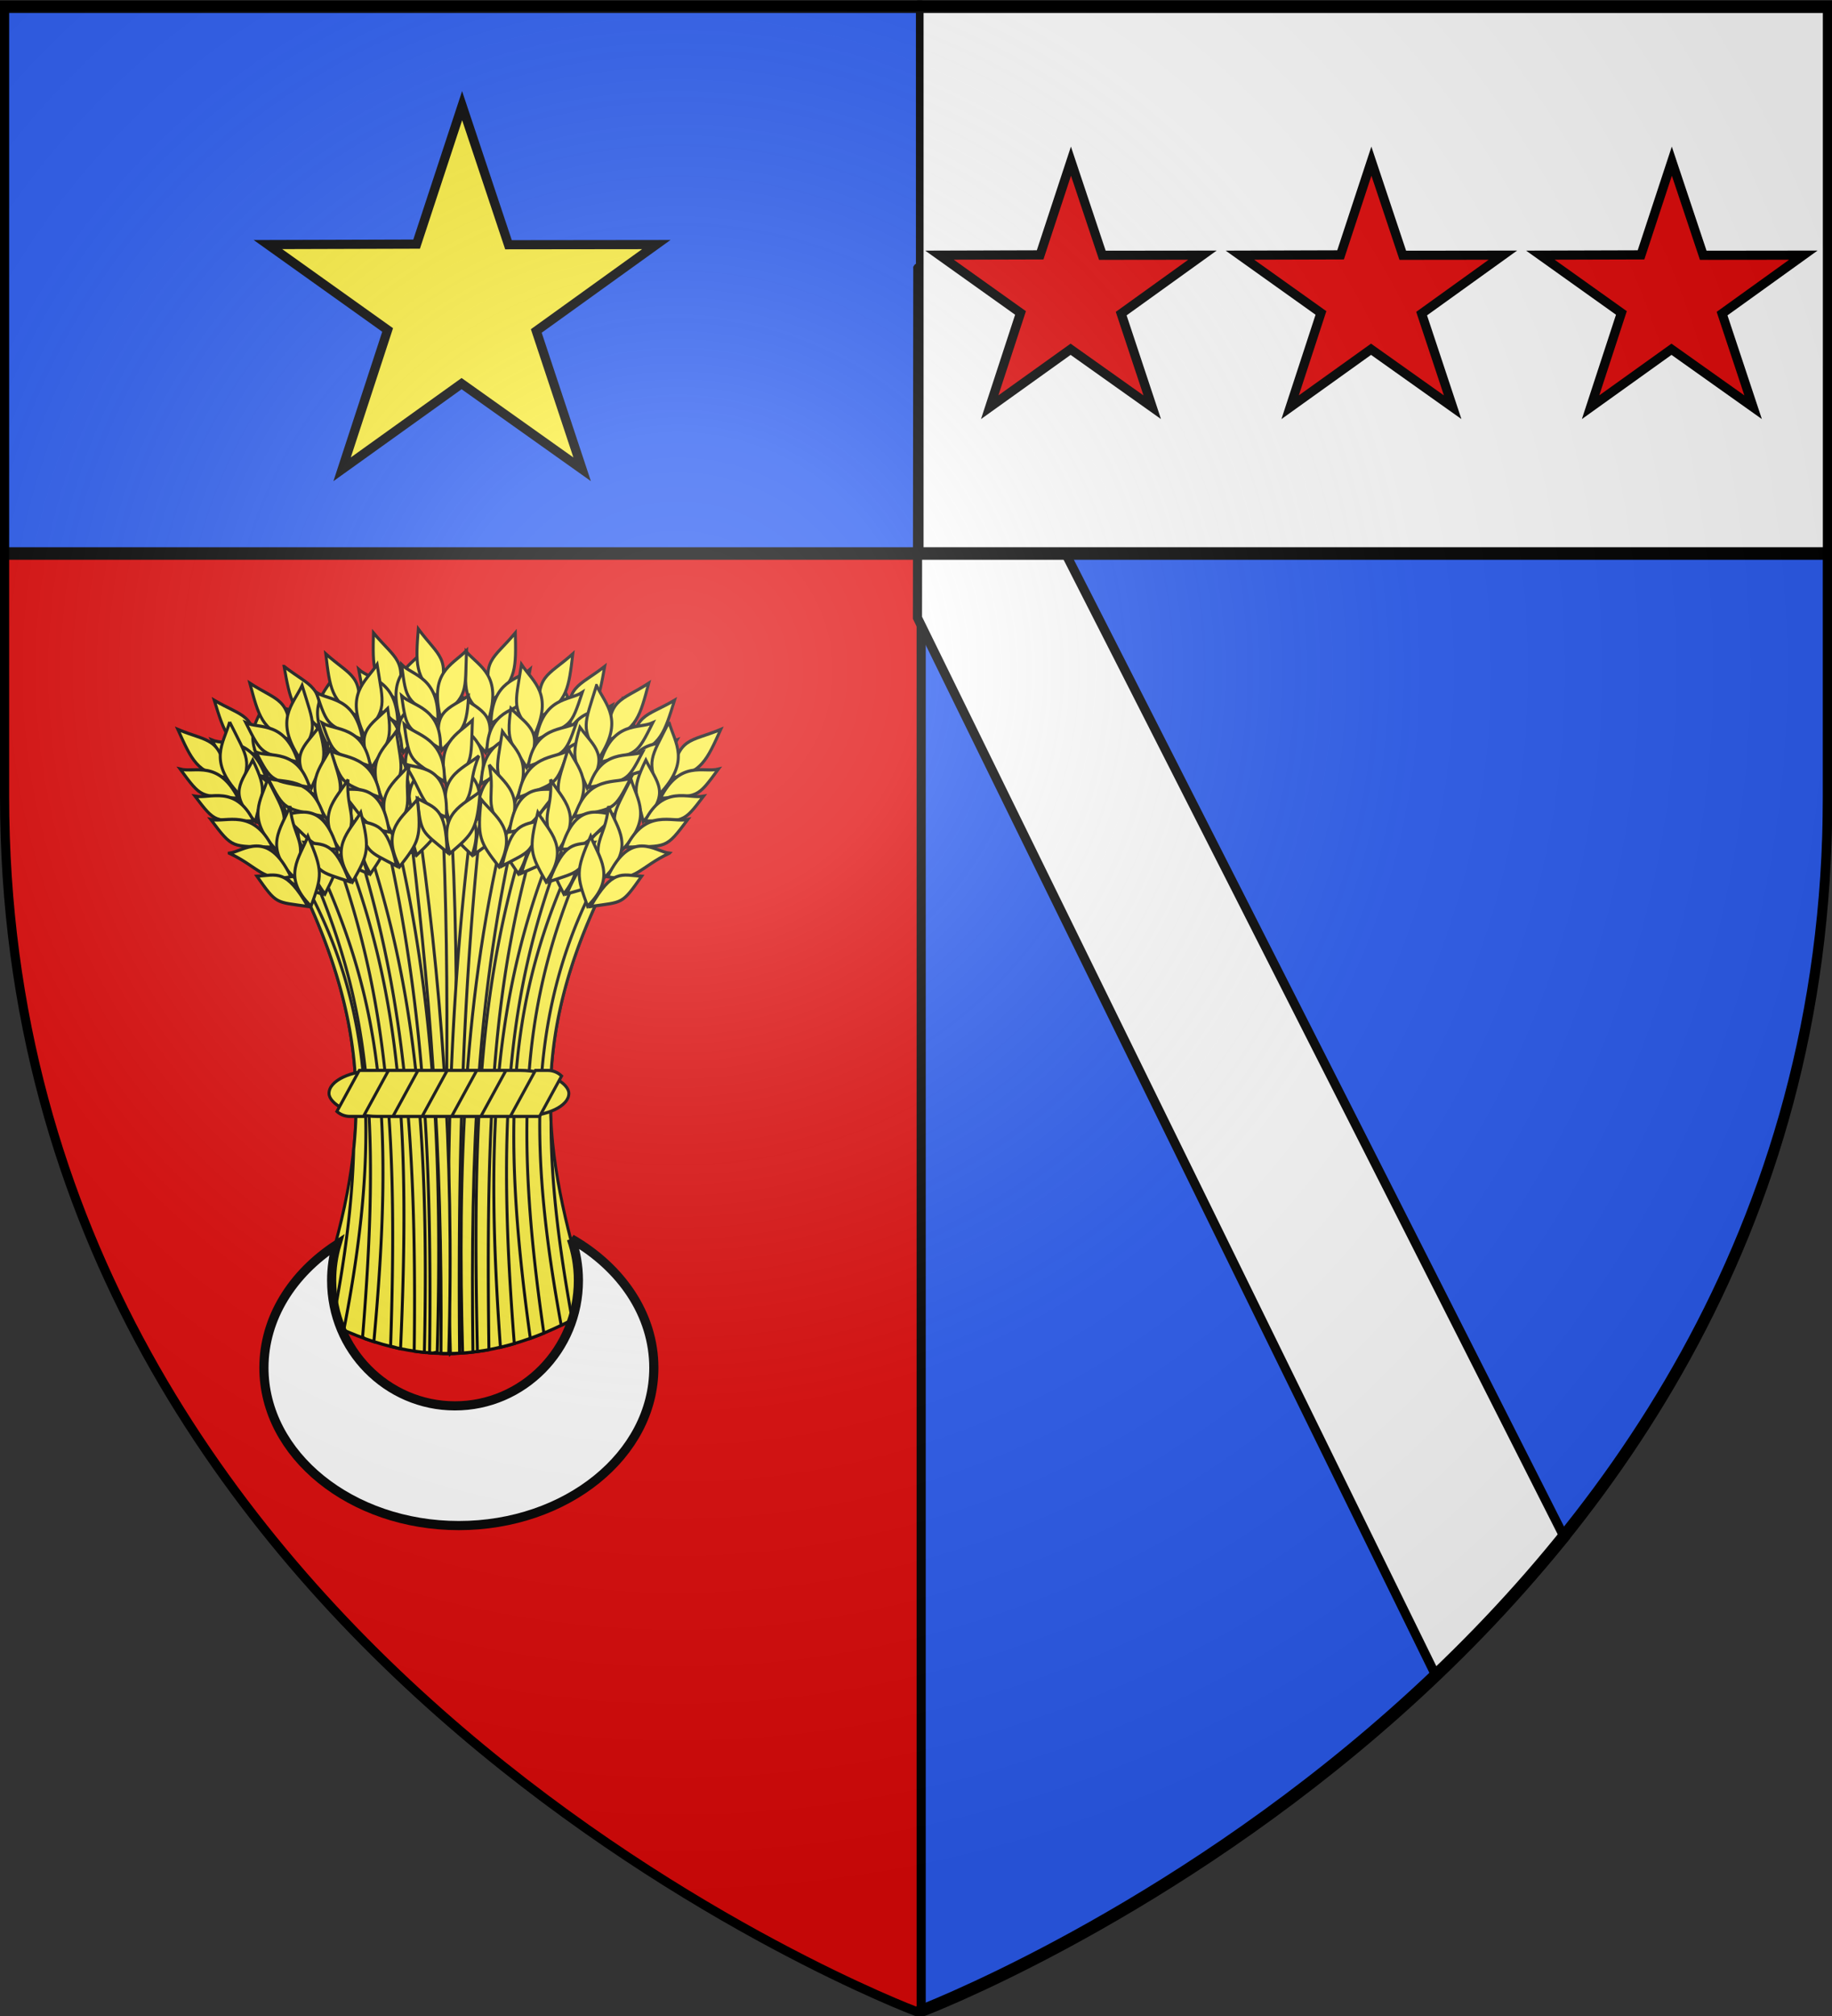 <svg xmlns="http://www.w3.org/2000/svg" xmlns:xlink="http://www.w3.org/1999/xlink" width="600" height="660" version="1.0"><rect width="100%" height="100%" fill="#333333" stroke="none"/><desc>Flag of Canton of Valais (Wallis)</desc><defs><radialGradient xlink:href="#b" id="c" cx="221.445" cy="226.331" r="300" fx="221.445" fy="226.331" gradientTransform="matrix(1.353 0 0 1.349 -77.63 -85.747)" gradientUnits="userSpaceOnUse"/><linearGradient id="b"><stop offset="0" style="stop-color:white;stop-opacity:.314"/><stop offset=".19" style="stop-color:white;stop-opacity:.251"/><stop offset=".6" style="stop-color:#6b6b6b;stop-opacity:.125"/><stop offset="1" style="stop-color:black;stop-opacity:.125"/></linearGradient></defs><g style="display:inline"><path d="M300 658.5s298.5-112.32 298.5-397.772V2.176H1.5v258.552C1.5 546.18 300 658.5 300 658.5" style="opacity:.99;fill:#e20909;fill-opacity:1;fill-rule:evenodd;stroke:none;stroke-width:1px;stroke-linecap:butt;stroke-linejoin:miter;stroke-opacity:1"/></g><g style="fill:#2b5df2;display:inline"><path d="M1.532 2.114h596.466v179.009H1.532z" style="opacity:1;fill:#2b5df2;fill-opacity:1;fill-rule:nonzero;stroke:#000;stroke-width:4.094;stroke-miterlimit:4;stroke-dasharray:none;stroke-opacity:1" transform="matrix(.503 0 0 1 .211 .085)"/></g><path d="m151.35 34.6 15.186 45.524 48.411-.055-39.305 28.28 15.014 45.29-39.478-28.047-39.132 28.046 14.907-45.613L87.755 80.07l48.69-.145z" style="fill:#fcef3c;fill-opacity:1;stroke:#000;stroke-width:3;stroke-miterlimit:4;stroke-dasharray:none;stroke-dashoffset:0;stroke-opacity:1"/><g style="fill:#fcef3c;fill-opacity:1;stroke:#000;stroke-width:2.244;stroke-miterlimit:4;stroke-dasharray:none"><path d="M268.434 764.42c39.6-107.754 49.777-188.742-7.925-302.027 94.68-92.741 164.591-62.903 227.822 0-59.543 114.514-43.534 194.792-8.914 298.064-74.35 41.017-139.273 41.348-210.983 3.962z" style="fill:#fcef3c;fill-opacity:1;stroke-width:2.244;stroke-miterlimit:4;stroke-dasharray:none" transform="matrix(.431 0 0 .461 -13.065 78.081)"/><path d="M372.063 403.563c-1.957.066-3.928.197-5.907.375 7.146 129.791 2.035 258.814 1.344 387.906q3.95.054 7.906-.063c-.947-129.808 6.078-255.72-2.937-388.218-.135.004-.271-.005-.406 0z" style="fill:#fcef3c;fill-opacity:1;stroke-width:2.244;stroke-miterlimit:4;stroke-dasharray:none" transform="matrix(.431 0 0 .461 -13.065 78.081)"/><path d="M390.094 404.5c-16.33 118.626-22.123 238.3-17.531 387.344a183 183 0 0 0 7-.219c-1.508-147.134 3.151-266.852 17.125-386-2.18-.437-4.388-.822-6.594-1.125z" style="fill:#fcef3c;fill-opacity:1;stroke-width:2.244;stroke-miterlimit:4;stroke-dasharray:none" transform="matrix(.431 0 0 .461 -13.065 78.081)"/><g style="fill:#fcef3c;fill-opacity:1;stroke-width:2.244;stroke-miterlimit:4;stroke-dasharray:none"><path d="M421.907 280.044c-16.855 18.944-26.105 18.989-17.557 47.626 18.62-13.124 18.096-23.653 17.557-47.626z" style="fill:#fcef3c;fill-opacity:1;stroke-width:2.244;stroke-miterlimit:4;stroke-dasharray:none" transform="matrix(.431 0 0 .461 -13.065 78.081)"/><path d="M384.454 293.317c11.097 11.385 27.244 17.038 17.112 48.582-20.19-16.91-17.58-18.726-17.112-48.582z" style="fill:#fcef3c;fill-opacity:1;stroke-width:2.244;stroke-miterlimit:4;stroke-dasharray:none" transform="matrix(.431 0 0 .461 -13.065 78.081)"/><path d="M381.165 325.375c14.633 10.239 28.013 12.167 18.107 39.709-12.855-15.021-18.366-13.577-18.107-39.709z" style="fill:#fcef3c;fill-opacity:1;stroke-width:2.244;stroke-miterlimit:4;stroke-dasharray:none" transform="matrix(.431 0 0 .461 -13.065 78.081)"/><path d="M377.226 342.515c11.109 11.162 27.261 16.716 17.167 47.593-20.208-16.581-17.6-18.357-17.167-47.593z" style="fill:#fcef3c;fill-opacity:1;stroke-width:2.244;stroke-miterlimit:4;stroke-dasharray:none" transform="matrix(.431 0 0 .461 -13.065 78.081)"/><path d="M370.864 367.456c12.965 10.93 31.702 16.481 20.356 46.284-22.408-18.308-11.394-22.957-20.356-46.284z" style="fill:#fcef3c;fill-opacity:1;stroke-width:2.244;stroke-miterlimit:4;stroke-dasharray:none" transform="matrix(.431 0 0 .461 -13.065 78.081)"/><path d="M368.459 392.6c12.196 10.55 31.293 16.47 20.564 45.304-17.289-15.431-19.514-17.852-20.564-45.303zM433.147 305.974c-8.76 7.488-29.01 7.26-29.76 38.507 24.925-14.884 24.654-12.161 29.76-38.507z" style="fill:#fcef3c;fill-opacity:1;stroke-width:2.244;stroke-miterlimit:4;stroke-dasharray:none" transform="matrix(.431 0 0 .461 -13.065 78.081)"/><path d="M431.896 328.226c-9.328 6.963-31.025 6.598-31.595 35.924 26.592-13.785 26.323-11.232 31.595-35.924z" style="fill:#fcef3c;fill-opacity:1;stroke-width:2.244;stroke-miterlimit:4;stroke-dasharray:none" transform="matrix(.431 0 0 .461 -13.065 78.081)"/><path d="M428.78 348.388c-9.66 7.536-32.087 7.197-32.75 38.836 27.521-14.94 27.236-12.184 32.75-38.836z" style="fill:#fcef3c;fill-opacity:1;stroke-width:2.244;stroke-miterlimit:4;stroke-dasharray:none" transform="matrix(.431 0 0 .461 -13.065 78.081)"/><path d="M427.223 376.08c-10.212 3.996-34.005-2.935-34.092 36.28 20.374-5.903 18.92-17.768 34.092-36.28z" style="fill:#fcef3c;fill-opacity:1;stroke-width:2.244;stroke-miterlimit:4;stroke-dasharray:none" transform="matrix(.431 0 0 .461 -13.065 78.081)"/><path d="M415.946 400.23c-14.18 6.257-22.19 5.276-24.708 36.807 20.567-14.325 20.325-11.736 24.708-36.808z" style="fill:#fcef3c;fill-opacity:1;stroke-width:2.244;stroke-miterlimit:4;stroke-dasharray:none" transform="matrix(.431 0 0 .461 -13.065 78.081)"/></g><path d="M431.625 418.438c-35.51 103.618-42.716 201.158-38.531 371.968 2.908-.365 5.83-.776 8.75-1.281-2.447-169.428 3.697-263.339 36.281-367.062a164 164 0 0 0-6.5-3.625z" style="fill:#fcef3c;fill-opacity:1;stroke-width:2.244;stroke-miterlimit:4;stroke-dasharray:none" transform="matrix(.431 0 0 .461 -13.065 78.081)"/><g style="fill:#fcef3c;fill-opacity:1;stroke-width:2.244;stroke-miterlimit:4;stroke-dasharray:none"><path d="M489.826 303.869c-20.493 14.935-29.542 13.015-27.267 42.814 20.982-8.872 22.704-19.273 27.267-42.814z" style="fill:#fcef3c;fill-opacity:1;stroke-width:2.244;stroke-miterlimit:4;stroke-dasharray:none" transform="matrix(.431 0 0 .461 -13.065 78.081)"/><path d="M450.409 308.89c8.427 13.48 23.006 22.432 6.41 51.107-16.14-20.81-13.205-22.031-6.41-51.107z" style="fill:#fcef3c;fill-opacity:1;stroke-width:2.244;stroke-miterlimit:4;stroke-dasharray:none" transform="matrix(.431 0 0 .461 -13.065 78.081)"/><path d="M440.39 339.52c12.126 13.11 24.792 17.835 9.265 42.647-9.373-17.408-15.065-17.166-9.265-42.648z" style="fill:#fcef3c;fill-opacity:1;stroke-width:2.244;stroke-miterlimit:4;stroke-dasharray:none" transform="matrix(.431 0 0 .461 -13.065 78.081)"/><path d="M432.902 355.433c8.487 13.265 23.092 22.121 6.674 50.152-16.228-20.493-13.303-21.675-6.674-50.152z" style="fill:#fcef3c;fill-opacity:1;stroke-width:2.244;stroke-miterlimit:4;stroke-dasharray:none" transform="matrix(.431 0 0 .461 -13.065 78.081)"/><path d="M421.392 378.455c10.349 13.432 27.48 22.834 10.067 49.55-18.011-22.647-6.261-24.852-10.067-49.55z" style="fill:#fcef3c;fill-opacity:1;stroke-width:2.244;stroke-miterlimit:4;stroke-dasharray:none" transform="matrix(.431 0 0 .461 -13.065 78.081)"/><path d="M413.704 402.516c9.68 12.898 27.085 22.736 10.48 48.636-13.62-18.75-15.28-21.588-10.48-48.636zM495.305 331.593c-10.149 5.459-29.889.938-37.254 31.314 27.515-9.255 26.673-6.652 37.254-31.314z" style="fill:#fcef3c;fill-opacity:1;stroke-width:2.244;stroke-miterlimit:4;stroke-dasharray:none" transform="matrix(.431 0 0 .461 -13.065 78.081)"/><path d="M489.36 353.073c-10.594 4.825-31.719-.138-38.5 28.4 28.911-7.827 28.106-5.39 38.5-28.4z" style="fill:#fcef3c;fill-opacity:1;stroke-width:2.244;stroke-miterlimit:4;stroke-dasharray:none" transform="matrix(.431 0 0 .461 -13.065 78.081)"/><path d="M482.034 372.114c-11.04 5.315-32.882.223-40.246 31 30.065-8.757 29.202-6.125 40.246-31z" style="fill:#fcef3c;fill-opacity:1;stroke-width:2.244;stroke-miterlimit:4;stroke-dasharray:none" transform="matrix(.431 0 0 .461 -13.065 78.081)"/><path d="M474.636 398.844c-10.827 1.738-32.607-10.085-41.016 28.217 21.163-1.443 22.26-13.346 41.016-28.217z" style="fill:#fcef3c;fill-opacity:1;stroke-width:2.244;stroke-miterlimit:4;stroke-dasharray:none" transform="matrix(.431 0 0 .461 -13.065 78.081)"/><path d="M458.49 420.05c-15.186 3.106-22.805.447-31.958 30.725 23.139-9.633 22.353-7.155 31.957-30.725z" style="fill:#fcef3c;fill-opacity:1;stroke-width:2.244;stroke-miterlimit:4;stroke-dasharray:none" transform="matrix(.431 0 0 .461 -13.065 78.081)"/></g><path d="M465.438 441.5c-46.327 94.552-55.945 180.375-32.125 339.563a243 243 0 0 0 10.28-3.72c-23.714-151.927-14.926-237.541 27.594-330.968a286 286 0 0 0-5.75-4.875z" style="fill:#fcef3c;fill-opacity:1;stroke-width:2.244;stroke-miterlimit:4;stroke-dasharray:none" transform="matrix(.431 0 0 .461 -13.065 78.081)"/><g style="fill:#fcef3c;fill-opacity:1;stroke-width:2.244;stroke-miterlimit:4;stroke-dasharray:none"><path d="M542.89 327.933c-22.256 12.153-30.98 9.077-32.585 38.92 21.954-6.08 25.01-16.169 32.584-38.92z" style="fill:#fcef3c;fill-opacity:1;stroke-width:2.244;stroke-miterlimit:4;stroke-dasharray:none" transform="matrix(.431 0 0 .461 -13.065 78.081)"/><path d="M503.154 327.804c6.61 14.459 19.905 25.224-.266 51.506-13.308-22.725-10.239-23.556.266-51.506z" style="fill:#fcef3c;fill-opacity:1;stroke-width:2.244;stroke-miterlimit:4;stroke-dasharray:none" transform="matrix(.431 0 0 .461 -13.065 78.081)"/><path d="M489.25 356.877c10.326 14.572 22.273 20.897 3.661 43.488-7.039-18.475-12.713-18.973-3.66-43.488z" style="fill:#fcef3c;fill-opacity:1;stroke-width:2.244;stroke-miterlimit:4;stroke-dasharray:none" transform="matrix(.431 0 0 .461 -13.065 78.081)"/><path d="M479.763 371.686c6.697 14.253 20.032 24.927.12 50.594-13.436-22.423-10.382-23.216-.12-50.594z" style="fill:#fcef3c;fill-opacity:1;stroke-width:2.244;stroke-miterlimit:4;stroke-dasharray:none" transform="matrix(.431 0 0 .461 -13.065 78.081)"/><path d="M465.367 393.022c8.521 14.66 24.29 26.203 3.562 50.437-14.925-24.79-2.988-25.454-3.562-50.437z" style="fill:#fcef3c;fill-opacity:1;stroke-width:2.244;stroke-miterlimit:4;stroke-dasharray:none" transform="matrix(.431 0 0 .461 -13.065 78.081)"/><path d="M454.626 415.884c7.927 14.044 23.91 26.055 4.09 49.584-11.076-20.356-12.354-23.385-4.09-49.584zM544.73 356.134c-10.771 4.097-29.759-2.944-40.998 26.222 28.482-5.611 27.31-3.14 40.998-26.222z" style="fill:#fcef3c;fill-opacity:1;stroke-width:2.244;stroke-miterlimit:4;stroke-dasharray:none" transform="matrix(.431 0 0 .461 -13.065 78.081)"/><path d="M536.052 376.662c-11.13 3.411-31.434-4.247-41.856 23.17 29.682-4.014 28.567-1.7 41.856-23.17z" style="fill:#fcef3c;fill-opacity:1;stroke-width:2.244;stroke-miterlimit:4;stroke-dasharray:none" transform="matrix(.431 0 0 .461 -13.065 78.081)"/><path d="M526.32 394.593c-11.635 3.84-32.634-4.04-43.924 25.523 30.946-4.787 29.75-2.29 43.924-25.523z" style="fill:#fcef3c;fill-opacity:1;stroke-width:2.244;stroke-miterlimit:4;stroke-dasharray:none" transform="matrix(.431 0 0 .461 -13.065 78.081)"/><path d="M515.52 420.14c-10.96.32-31.025-14.226-44.326 22.663 21.172 1.311 23.802-10.35 44.327-22.664z" style="fill:#fcef3c;fill-opacity:1;stroke-width:2.244;stroke-miterlimit:4;stroke-dasharray:none" transform="matrix(.431 0 0 .461 -13.065 78.081)"/><path d="M496.762 439.074c-15.46 1.112-22.67-2.512-35.669 26.324 24.192-6.553 23.091-4.197 35.669-26.324z" style="fill:#fcef3c;fill-opacity:1;stroke-width:2.244;stroke-miterlimit:4;stroke-dasharray:none" transform="matrix(.431 0 0 .461 -13.065 78.081)"/></g><path d="M347.031 407.344c-2.133.569-4.277 1.235-6.437 1.937 15.83 117.993 26.172 237.208 24.781 382.5 1.98.052 3.955.076 5.938.063 4.554-148.277-6.275-266.809-24.282-384.5z" style="fill:#fcef3c;fill-opacity:1;stroke-width:2.244;stroke-miterlimit:4;stroke-dasharray:none" transform="matrix(.431 0 0 .461 -13.065 78.081)"/><g style="fill:#fcef3c;fill-opacity:1;stroke-width:2.244;stroke-miterlimit:4;stroke-dasharray:none"><path d="M314.098 280.044c16.856 18.944 26.106 18.989 17.557 47.626-18.62-13.124-18.095-23.653-17.557-47.626z" style="fill:#fcef3c;fill-opacity:1;stroke-width:2.244;stroke-miterlimit:4;stroke-dasharray:none" transform="matrix(.431 0 0 .461 -13.065 78.081)"/><path d="M351.551 293.317c-11.097 11.385-27.244 17.038-17.112 48.582 20.19-16.91 17.58-18.726 17.112-48.582z" style="fill:#fcef3c;fill-opacity:1;stroke-width:2.244;stroke-miterlimit:4;stroke-dasharray:none" transform="matrix(.431 0 0 .461 -13.065 78.081)"/><path d="M354.84 325.375c-14.633 10.239-28.013 12.167-18.106 39.709 12.855-15.021 18.365-13.577 18.106-39.709z" style="fill:#fcef3c;fill-opacity:1;stroke-width:2.244;stroke-miterlimit:4;stroke-dasharray:none" transform="matrix(.431 0 0 .461 -13.065 78.081)"/><path d="M358.78 342.515c-11.11 11.162-27.262 16.716-17.168 47.593 20.208-16.581 17.6-18.357 17.168-47.593z" style="fill:#fcef3c;fill-opacity:1;stroke-width:2.244;stroke-miterlimit:4;stroke-dasharray:none" transform="matrix(.431 0 0 .461 -13.065 78.081)"/><path d="M365.141 367.456c-12.964 10.93-31.702 16.481-20.356 46.284 22.408-18.308 11.394-22.957 20.356-46.284z" style="fill:#fcef3c;fill-opacity:1;stroke-width:2.244;stroke-miterlimit:4;stroke-dasharray:none" transform="matrix(.431 0 0 .461 -13.065 78.081)"/><path d="M367.546 392.6c-12.196 10.55-31.293 16.47-20.564 45.304 17.29-15.431 19.514-17.852 20.564-45.303zM302.859 305.974c8.759 7.488 29.009 7.26 29.758 38.507-24.923-14.884-24.653-12.161-29.758-38.507z" style="fill:#fcef3c;fill-opacity:1;stroke-width:2.244;stroke-miterlimit:4;stroke-dasharray:none" transform="matrix(.431 0 0 .461 -13.065 78.081)"/><path d="M304.109 328.226c9.328 6.963 31.026 6.598 31.595 35.924-26.592-13.785-26.322-11.232-31.595-35.924z" style="fill:#fcef3c;fill-opacity:1;stroke-width:2.244;stroke-miterlimit:4;stroke-dasharray:none" transform="matrix(.431 0 0 .461 -13.065 78.081)"/><path d="M307.226 348.388c9.66 7.536 32.086 7.197 32.75 38.836-27.522-14.94-27.237-12.184-32.75-38.836z" style="fill:#fcef3c;fill-opacity:1;stroke-width:2.244;stroke-miterlimit:4;stroke-dasharray:none" transform="matrix(.431 0 0 .461 -13.065 78.081)"/><path d="M308.782 376.08c10.212 3.996 34.005-2.935 34.092 36.28-20.374-5.903-18.92-17.768-34.092-36.28z" style="fill:#fcef3c;fill-opacity:1;stroke-width:2.244;stroke-miterlimit:4;stroke-dasharray:none" transform="matrix(.431 0 0 .461 -13.065 78.081)"/><path d="M320.06 400.23c14.18 6.257 22.19 5.276 24.707 36.807-20.566-14.325-20.324-11.736-24.707-36.808z" style="fill:#fcef3c;fill-opacity:1;stroke-width:2.244;stroke-miterlimit:4;stroke-dasharray:none" transform="matrix(.431 0 0 .461 -13.065 78.081)"/></g><path d="M307.531 424.781a203 203 0 0 0-6.375 4.094c33.606 101.364 46.252 195.476 43.906 361.25 2.572.352 5.15.662 7.72.906 4.077-167.719-8.994-264.827-45.25-366.25z" style="fill:#fcef3c;fill-opacity:1;stroke-width:2.244;stroke-miterlimit:4;stroke-dasharray:none" transform="matrix(.431 0 0 .461 -13.065 78.081)"/><g style="fill:#fcef3c;fill-opacity:1;stroke-width:2.244;stroke-miterlimit:4;stroke-dasharray:none"><path d="M246.18 303.869c20.492 14.935 29.541 13.015 27.266 42.814-20.982-8.872-22.704-19.273-27.267-42.814z" style="fill:#fcef3c;fill-opacity:1;stroke-width:2.244;stroke-miterlimit:4;stroke-dasharray:none" transform="matrix(.431 0 0 .461 -13.065 78.081)"/><path d="M285.597 308.89c-8.428 13.48-23.007 22.432-6.41 51.107 16.14-20.81 13.204-22.031 6.41-51.107z" style="fill:#fcef3c;fill-opacity:1;stroke-width:2.244;stroke-miterlimit:4;stroke-dasharray:none" transform="matrix(.431 0 0 .461 -13.065 78.081)"/><path d="M295.616 339.52c-12.127 13.11-24.793 17.835-9.266 42.647 9.374-17.408 15.065-17.166 9.266-42.648z" style="fill:#fcef3c;fill-opacity:1;stroke-width:2.244;stroke-miterlimit:4;stroke-dasharray:none" transform="matrix(.431 0 0 .461 -13.065 78.081)"/><path d="M303.103 355.433c-8.487 13.265-23.092 22.121-6.674 50.152 16.228-20.493 13.303-21.675 6.674-50.152z" style="fill:#fcef3c;fill-opacity:1;stroke-width:2.244;stroke-miterlimit:4;stroke-dasharray:none" transform="matrix(.431 0 0 .461 -13.065 78.081)"/><path d="M314.614 378.455c-10.35 13.432-27.481 22.834-10.068 49.55 18.011-22.647 6.262-24.852 10.068-49.55z" style="fill:#fcef3c;fill-opacity:1;stroke-width:2.244;stroke-miterlimit:4;stroke-dasharray:none" transform="matrix(.431 0 0 .461 -13.065 78.081)"/><path d="M322.301 402.516c-9.679 12.898-27.084 22.736-10.48 48.636 13.62-18.75 15.28-21.588 10.48-48.636zM240.7 331.593c10.15 5.459 29.89.938 37.255 31.314-27.516-9.255-26.673-6.652-37.255-31.314z" style="fill:#fcef3c;fill-opacity:1;stroke-width:2.244;stroke-miterlimit:4;stroke-dasharray:none" transform="matrix(.431 0 0 .461 -13.065 78.081)"/><path d="M246.645 353.073c10.594 4.825 31.72-.138 38.5 28.4-28.911-7.827-28.106-5.39-38.5-28.4z" style="fill:#fcef3c;fill-opacity:1;stroke-width:2.244;stroke-miterlimit:4;stroke-dasharray:none" transform="matrix(.431 0 0 .461 -13.065 78.081)"/><path d="M253.971 372.114c11.04 5.315 32.883.223 40.247 31-30.066-8.757-29.202-6.125-40.247-31z" style="fill:#fcef3c;fill-opacity:1;stroke-width:2.244;stroke-miterlimit:4;stroke-dasharray:none" transform="matrix(.431 0 0 .461 -13.065 78.081)"/><path d="M261.37 398.844c10.827 1.738 32.606-10.085 41.015 28.217-21.163-1.443-22.26-13.346-41.016-28.217z" style="fill:#fcef3c;fill-opacity:1;stroke-width:2.244;stroke-miterlimit:4;stroke-dasharray:none" transform="matrix(.431 0 0 .461 -13.065 78.081)"/><path d="M277.516 420.05c15.185 3.106 22.804.447 31.957 30.725-23.138-9.633-22.352-7.155-31.957-30.725z" style="fill:#fcef3c;fill-opacity:1;stroke-width:2.244;stroke-miterlimit:4;stroke-dasharray:none" transform="matrix(.431 0 0 .461 -13.065 78.081)"/></g><path d="M274.406 449.5a320 320 0 0 0-5.156 4.625c42.64 93.796 49.826 174.839 36.594 326.125l1.937 1.063c2.21.737 4.423 1.433 6.625 2.093 15.11-153.514 7.068-236.195-40-333.906z" style="fill:#fcef3c;fill-opacity:1;stroke-width:2.244;stroke-miterlimit:4;stroke-dasharray:none" transform="matrix(.431 0 0 .461 -13.065 78.081)"/><g style="fill:#fcef3c;fill-opacity:1;stroke-width:2.244;stroke-miterlimit:4;stroke-dasharray:none"><path d="M193.116 327.933c22.256 12.153 30.98 9.077 32.584 38.92-21.954-6.08-25.01-16.169-32.584-38.92z" style="fill:#fcef3c;fill-opacity:1;stroke-width:2.244;stroke-miterlimit:4;stroke-dasharray:none" transform="matrix(.431 0 0 .461 -13.065 78.081)"/><path d="M232.852 327.804c-6.61 14.459-19.906 25.224.266 51.506 13.308-22.725 10.238-23.556-.266-51.506z" style="fill:#fcef3c;fill-opacity:1;stroke-width:2.244;stroke-miterlimit:4;stroke-dasharray:none" transform="matrix(.431 0 0 .461 -13.065 78.081)"/><path d="M246.755 356.877c-10.325 14.572-22.272 20.897-3.661 43.488 7.039-18.475 12.714-18.973 3.661-43.488z" style="fill:#fcef3c;fill-opacity:1;stroke-width:2.244;stroke-miterlimit:4;stroke-dasharray:none" transform="matrix(.431 0 0 .461 -13.065 78.081)"/><path d="M256.242 371.686c-6.697 14.253-20.031 24.927-.12 50.594 13.436-22.423 10.383-23.216.12-50.594z" style="fill:#fcef3c;fill-opacity:1;stroke-width:2.244;stroke-miterlimit:4;stroke-dasharray:none" transform="matrix(.431 0 0 .461 -13.065 78.081)"/><path d="M270.638 393.022c-8.521 14.66-24.29 26.203-3.562 50.437 14.925-24.79 2.988-25.454 3.562-50.437z" style="fill:#fcef3c;fill-opacity:1;stroke-width:2.244;stroke-miterlimit:4;stroke-dasharray:none" transform="matrix(.431 0 0 .461 -13.065 78.081)"/><path d="M281.379 415.884c-7.926 14.044-23.91 26.055-4.09 49.584 11.076-20.356 12.355-23.385 4.09-49.584zM191.276 356.134c10.77 4.097 29.758-2.944 40.998 26.222-28.483-5.611-27.31-3.14-40.998-26.222z" style="fill:#fcef3c;fill-opacity:1;stroke-width:2.244;stroke-miterlimit:4;stroke-dasharray:none" transform="matrix(.431 0 0 .461 -13.065 78.081)"/><path d="M199.954 376.662c11.13 3.411 31.434-4.247 41.856 23.17-29.683-4.014-28.568-1.7-41.856-23.17z" style="fill:#fcef3c;fill-opacity:1;stroke-width:2.244;stroke-miterlimit:4;stroke-dasharray:none" transform="matrix(.431 0 0 .461 -13.065 78.081)"/><path d="M209.685 394.593c11.635 3.84 32.635-4.04 43.924 25.523-30.946-4.787-29.75-2.29-43.924-25.523z" style="fill:#fcef3c;fill-opacity:1;stroke-width:2.244;stroke-miterlimit:4;stroke-dasharray:none" transform="matrix(.431 0 0 .461 -13.065 78.081)"/><path d="M220.485 420.14c10.961.32 31.025-14.226 44.326 22.663-21.171 1.311-23.802-10.35-44.326-22.664z" style="fill:#fcef3c;fill-opacity:1;stroke-width:2.244;stroke-miterlimit:4;stroke-dasharray:none" transform="matrix(.431 0 0 .461 -13.065 78.081)"/><path d="M239.243 439.074c15.46 1.112 22.67-2.512 35.67 26.324-24.192-6.553-23.092-4.197-35.67-26.324z" style="fill:#fcef3c;fill-opacity:1;stroke-width:2.244;stroke-miterlimit:4;stroke-dasharray:none" transform="matrix(.431 0 0 .461 -13.065 78.081)"/></g><g style="fill:#fcef3c;fill-opacity:1;stroke-width:2.244;stroke-miterlimit:4;stroke-dasharray:none"><path d="M348.171 277.272c15.767 19.86 25 20.424 14.858 48.536-17.854-14.147-16.74-24.63-14.858-48.536z" style="fill:#fcef3c;fill-opacity:1;stroke-width:2.244;stroke-miterlimit:4;stroke-dasharray:none" transform="matrix(.431 0 0 .461 -13.065 78.081)"/><path d="M384.821 292.625c-11.718 10.745-28.157 15.483-19.81 47.546 21.106-15.75 18.602-17.71 19.81-47.546z" style="fill:#fcef3c;fill-opacity:1;stroke-width:2.244;stroke-miterlimit:4;stroke-dasharray:none" transform="matrix(.431 0 0 .461 -13.065 78.081)"/><path d="M386.307 324.818c-15.185 9.401-28.652 10.576-20.306 38.63 13.677-14.276 19.098-12.525 20.306-38.63z" style="fill:#fcef3c;fill-opacity:1;stroke-width:2.244;stroke-miterlimit:4;stroke-dasharray:none" transform="matrix(.431 0 0 .461 -13.065 78.081)"/><path d="M389.278 342.152c-11.718 10.52-28.156 15.16-19.81 46.555 21.106-15.422 18.603-17.341 19.81-46.555z" style="fill:#fcef3c;fill-opacity:1;stroke-width:2.244;stroke-miterlimit:4;stroke-dasharray:none" transform="matrix(.431 0 0 .461 -13.065 78.081)"/><path d="M394.23 367.41c-13.557 10.185-32.576 14.677-22.92 45.07 23.4-17.022 12.664-22.282 22.92-45.07z" style="fill:#fcef3c;fill-opacity:1;stroke-width:2.244;stroke-miterlimit:4;stroke-dasharray:none" transform="matrix(.431 0 0 .461 -13.065 78.081)"/><path d="M395.222 392.65c-12.77 9.85-32.169 14.688-23.074 44.079 18.128-14.437 20.485-16.73 23.074-44.079zM335.495 302.53c8.326 7.969 28.556 8.877 27.552 40.117-24.05-16.259-23.932-13.525-27.552-40.116z" style="fill:#fcef3c;fill-opacity:1;stroke-width:2.244;stroke-miterlimit:4;stroke-dasharray:none" transform="matrix(.431 0 0 .461 -13.065 78.081)"/><path d="M335.495 324.818c8.923 7.476 30.607 8.328 29.53 37.64-25.776-15.255-25.65-12.69-29.53-37.64z" style="fill:#fcef3c;fill-opacity:1;stroke-width:2.244;stroke-miterlimit:4;stroke-dasharray:none" transform="matrix(.431 0 0 .461 -13.065 78.081)"/><path d="M337.476 345.123c9.223 8.067 31.632 8.986 30.52 40.612-26.64-16.46-26.51-13.692-30.52-40.612z" style="fill:#fcef3c;fill-opacity:1;stroke-width:2.244;stroke-miterlimit:4;stroke-dasharray:none" transform="matrix(.431 0 0 .461 -13.065 78.081)"/><path d="M337.476 372.858c9.972 4.564 34.116-1.022 32.004 38.136-20.011-7.037-17.894-18.801-32.004-38.136z" style="fill:#fcef3c;fill-opacity:1;stroke-width:2.244;stroke-miterlimit:4;stroke-dasharray:none" transform="matrix(.431 0 0 .461 -13.065 78.081)"/><path d="M347.382 397.603c13.806 7.044 21.858 6.513 22.603 38.135-19.73-15.455-19.634-12.857-22.603-38.135z" style="fill:#fcef3c;fill-opacity:1;stroke-width:2.244;stroke-miterlimit:4;stroke-dasharray:none" transform="matrix(.431 0 0 .461 -13.065 78.081)"/></g><path d="M328.531 413.813a154 154 0 0 0-6.937 3.218c29.83 119.487 37.112 230.228 35.156 374.344.825.06 1.644.107 2.469.156l3.344-.687c3.833-128.66-.917-254.149-34.032-377.032z" style="fill:#fcef3c;fill-opacity:1;stroke-width:2.244;stroke-miterlimit:4;stroke-dasharray:none" transform="matrix(.431 0 0 .461 -13.065 78.081)"/><g style="fill:#fcef3c;fill-opacity:1;stroke-width:2.244;stroke-miterlimit:4;stroke-dasharray:none"><path d="M277.865 294.972c19.495 16.215 28.648 14.879 24.471 44.47-20.37-10.196-21.424-20.685-24.471-44.47z" style="fill:#fcef3c;fill-opacity:1;stroke-width:2.244;stroke-miterlimit:4;stroke-dasharray:none" transform="matrix(.431 0 0 .461 -13.065 78.081)"/><path d="M316.88 302.504c-9.273 12.915-24.395 20.915-9.667 50.593 17.439-19.734 14.587-21.141 9.667-50.593z" style="fill:#fcef3c;fill-opacity:1;stroke-width:2.244;stroke-miterlimit:4;stroke-dasharray:none" transform="matrix(.431 0 0 .461 -13.065 78.081)"/><path d="M324.919 333.712c-12.941 12.309-25.883 16.213-11.975 41.967 10.468-16.772 16.132-16.166 11.975-41.967z" style="fill:#fcef3c;fill-opacity:1;stroke-width:2.244;stroke-miterlimit:4;stroke-dasharray:none" transform="matrix(.431 0 0 .461 -13.065 78.081)"/><path d="M331.373 350.072c-9.318 12.695-24.46 20.6-9.87 49.623 17.506-19.413 14.663-20.78 9.87-49.623z" style="fill:#fcef3c;fill-opacity:1;stroke-width:2.244;stroke-miterlimit:4;stroke-dasharray:none" transform="matrix(.431 0 0 .461 -13.065 78.081)"/><path d="M341.387 373.784c-11.187 12.742-28.886 21.029-13.217 48.804 19.423-21.448 7.838-24.4 13.217-48.804z" style="fill:#fcef3c;fill-opacity:1;stroke-width:2.244;stroke-miterlimit:4;stroke-dasharray:none" transform="matrix(.431 0 0 .461 -13.065 78.081)"/><path d="M347.52 398.287c-10.485 12.253-28.484 20.957-13.57 47.866 14.791-17.84 16.63-20.566 13.57-47.866zM270.623 322.29c9.779 6.096 29.768 2.847 35.175 33.632-26.867-10.996-26.193-8.344-35.175-33.633z" style="fill:#fcef3c;fill-opacity:1;stroke-width:2.244;stroke-miterlimit:4;stroke-dasharray:none" transform="matrix(.431 0 0 .461 -13.065 78.081)"/><path d="M275.181 344.105c10.264 5.493 31.663 1.892 36.605 30.804-28.352-9.66-27.704-7.175-36.605-30.804z" style="fill:#fcef3c;fill-opacity:1;stroke-width:2.244;stroke-miterlimit:4;stroke-dasharray:none" transform="matrix(.431 0 0 .461 -13.065 78.081)"/><path d="M281.274 363.576c10.677 6.01 32.801 2.326 38.181 33.51-29.444-10.662-28.75-7.98-38.181-33.51z" style="fill:#fcef3c;fill-opacity:1;stroke-width:2.244;stroke-miterlimit:4;stroke-dasharray:none" transform="matrix(.431 0 0 .461 -13.065 78.081)"/><path d="M286.947 390.725c10.694 2.427 33.186-7.979 39.127 30.783-21.027-2.795-21.361-14.743-39.127-30.783z" style="fill:#fcef3c;fill-opacity:1;stroke-width:2.244;stroke-miterlimit:4;stroke-dasharray:none" transform="matrix(.431 0 0 .461 -13.065 78.081)"/><path d="M301.704 412.92c14.956 4.071 22.729 1.905 29.926 32.706-22.475-11.093-21.849-8.57-29.926-32.706z" style="fill:#fcef3c;fill-opacity:1;stroke-width:2.244;stroke-miterlimit:4;stroke-dasharray:none" transform="matrix(.431 0 0 .461 -13.065 78.081)"/></g><path d="M263.188 459.813c-.892.855-1.792 1.716-2.688 2.593 35.143 68.997 45.12 125.996 38.594 184.375-.004.031.003.063 0 .094-1.104 38.182-6.75 79.313-16.313 124.563a272 272 0 0 0 7.406 3.218l1.407.344c26.942-129.53 23.991-224.712-28.406-315.187z" style="fill:#fcef3c;fill-opacity:1;stroke-width:2.244;stroke-miterlimit:4;stroke-dasharray:none" transform="matrix(.431 0 0 .461 -13.065 78.081)"/><path d="M292.688 434.813a248 248 0 0 0-6.532 4.937c40.27 105.552 46.146 203.612 40.969 346.875l5.281 1.344c.762.156 1.52.29 2.281.437 7.042-145.88 1.743-247.595-42-353.593z" style="fill:#fcef3c;fill-opacity:1;stroke-width:2.244;stroke-miterlimit:4;stroke-dasharray:none" transform="matrix(.431 0 0 .461 -13.065 78.081)"/><g style="fill:#fcef3c;fill-opacity:1;stroke-width:2.244;stroke-miterlimit:4;stroke-dasharray:none"><path d="M220.17 315.79c21.698 13.122 30.549 10.434 30.837 40.318-21.665-7.04-24.273-17.255-30.837-40.319z" style="fill:#fcef3c;fill-opacity:1;stroke-width:2.244;stroke-miterlimit:4;stroke-dasharray:none" transform="matrix(.431 0 0 .461 -13.065 78.081)"/><path d="M259.873 317.412c-7.24 14.154-20.999 24.322-2.005 51.469 14.297-22.117 11.267-23.082 2.005-51.469z" style="fill:#fcef3c;fill-opacity:1;stroke-width:2.244;stroke-miterlimit:4;stroke-dasharray:none" transform="matrix(.431 0 0 .461 -13.065 78.081)"/><path d="M272.48 347.07c-10.957 14.103-23.171 19.895-5.574 43.285 7.846-18.147 13.538-18.394 5.575-43.285z" style="fill:#fcef3c;fill-opacity:1;stroke-width:2.244;stroke-miterlimit:4;stroke-dasharray:none" transform="matrix(.431 0 0 .461 -13.065 78.081)"/><path d="M281.305 362.283c-7.318 13.944-21.11 24.02-2.35 50.54 14.412-21.809 11.396-22.736 2.35-50.54z" style="fill:#fcef3c;fill-opacity:1;stroke-width:2.244;stroke-miterlimit:4;stroke-dasharray:none" transform="matrix(.431 0 0 .461 -13.065 78.081)"/><path d="M294.747 384.234c-9.16 14.27-25.422 25.106-5.782 50.23 16.003-24.107 4.107-25.297 5.782-50.23z" style="fill:#fcef3c;fill-opacity:1;stroke-width:2.244;stroke-miterlimit:4;stroke-dasharray:none" transform="matrix(.431 0 0 .461 -13.065 78.081)"/><path d="M304.47 407.547c-8.538 13.68-25.036 24.975-6.272 49.355 11.962-19.848 13.373-22.818 6.271-49.355zM217.088 343.881c10.58 4.569 29.86-1.628 39.802 28.005-28.207-6.862-27.145-4.34-39.802-28.005z" style="fill:#fcef3c;fill-opacity:1;stroke-width:2.244;stroke-miterlimit:4;stroke-dasharray:none" transform="matrix(.431 0 0 .461 -13.065 78.081)"/><path d="M224.853 364.772c10.968 3.9 31.59-2.856 40.793 24.994-29.476-5.319-28.465-2.959-40.793-24.994zM233.784 383.115c11.455 4.349 32.78-2.597 42.756 27.435-30.705-6.147-29.62-3.599-42.756-27.435z" style="fill:#fcef3c;fill-opacity:1;stroke-width:2.244;stroke-miterlimit:4;stroke-dasharray:none" transform="matrix(.431 0 0 .461 -13.065 78.081)"/><path d="M243.447 409.113c10.936.803 31.622-12.844 43.284 24.596-21.209.376-23.323-11.389-43.284-24.596z" style="fill:#fcef3c;fill-opacity:1;stroke-width:2.244;stroke-miterlimit:4;stroke-dasharray:none" transform="matrix(.431 0 0 .461 -13.065 78.081)"/><path d="M261.352 428.856c15.396 1.793 22.758-1.51 34.474 27.872-23.88-7.614-22.884-5.212-34.474-27.872z" style="fill:#fcef3c;fill-opacity:1;stroke-width:2.244;stroke-miterlimit:4;stroke-dasharray:none" transform="matrix(.431 0 0 .461 -13.065 78.081)"/></g><g style="fill:#fcef3c;fill-opacity:1;stroke-width:2.244;stroke-miterlimit:4;stroke-dasharray:none"><path d="M165.447 348.63c23.638 9.178 31.892 5.001 37.337 34.387-22.555-3.193-26.888-12.804-37.337-34.387z" style="fill:#fcef3c;fill-opacity:1;stroke-width:2.244;stroke-miterlimit:4;stroke-dasharray:none" transform="matrix(.431 0 0 .461 -13.065 78.081)"/><path d="M204.833 343.371c-4.687 15.192-16.482 27.584 6.915 51.041 10.262-24.253 7.111-24.68-6.915-51.04z" style="fill:#fcef3c;fill-opacity:1;stroke-width:2.244;stroke-miterlimit:4;stroke-dasharray:none" transform="matrix(.431 0 0 .461 -13.065 78.081)"/><path d="M222.374 370.406c-8.357 15.783-19.388 23.598 1.985 43.597 4.594-19.23 10.158-20.456-1.985-43.597z" style="fill:#fcef3c;fill-opacity:1;stroke-width:2.244;stroke-miterlimit:4;stroke-dasharray:none" transform="matrix(.431 0 0 .461 -13.065 78.081)"/><path d="M233.694 383.866c-4.8 14.998-16.645 27.305 6.414 50.186 10.428-23.97 7.298-24.362-6.414-50.186z" style="fill:#fcef3c;fill-opacity:1;stroke-width:2.244;stroke-miterlimit:4;stroke-dasharray:none" transform="matrix(.431 0 0 .461 -13.065 78.081)"/><path d="M250.725 403.165c-6.557 15.638-20.704 29.12 2.98 50.474 11.599-26.509-.324-25.626-2.98-50.474z" style="fill:#fcef3c;fill-opacity:1;stroke-width:2.244;stroke-miterlimit:4;stroke-dasharray:none" transform="matrix(.431 0 0 .461 -13.065 78.081)"/><path d="M264.327 424.449c-6.046 14.95-20.345 28.923 2.348 49.697 8.354-21.616 9.23-24.785-2.348-49.697zM167.263 376.832c11.21 2.673 29.13-6.761 44.04 20.71-28.968-1.887-27.486.413-44.04-20.71z" style="fill:#fcef3c;fill-opacity:1;stroke-width:2.244;stroke-miterlimit:4;stroke-dasharray:none" transform="matrix(.431 0 0 .461 -13.065 78.081)"/><path d="M178.52 396.068c11.477 1.946 30.622-8.27 44.497 17.573-29.952-.149-28.549 2.001-44.498-17.573z" style="fill:#fcef3c;fill-opacity:1;stroke-width:2.244;stroke-miterlimit:4;stroke-dasharray:none" transform="matrix(.431 0 0 .461 -13.065 78.081)"/><path d="M190.485 412.593c12.033 2.304 31.84-8.22 46.852 19.638-31.306-.752-29.796 1.57-46.852-19.638z" style="fill:#fcef3c;fill-opacity:1;stroke-width:2.244;stroke-miterlimit:4;stroke-dasharray:none" transform="matrix(.431 0 0 .461 -13.065 78.081)"/><path d="M204.492 436.53c10.911-1.097 28.93-18.112 46.882 16.752-20.825 4.033-24.939-7.19-46.882-16.751z" style="fill:#fcef3c;fill-opacity:1;stroke-width:2.244;stroke-miterlimit:4;stroke-dasharray:none" transform="matrix(.431 0 0 .461 -13.065 78.081)"/><path d="M225.539 452.885c15.474-.894 22.155-5.418 38.77 21.498-24.836-3.375-23.44-1.18-38.77-21.498z" style="fill:#fcef3c;fill-opacity:1;stroke-width:2.244;stroke-miterlimit:4;stroke-dasharray:none" transform="matrix(.431 0 0 .461 -13.065 78.081)"/></g><path d="M415.781 411.156c-33.46 123.816-37.732 251.155-33.937 380.344 2.617-.168 5.22-.406 7.844-.687-1.996-145.468 3.365-256.227 33.125-376.688-2.334-1.049-4.669-2.064-7.032-2.969z" style="fill:#fcef3c;fill-opacity:1;stroke-width:2.244;stroke-miterlimit:4;stroke-dasharray:none" transform="matrix(.431 0 0 .461 -13.065 78.081)"/><g style="fill:#fcef3c;fill-opacity:1;stroke-width:2.244;stroke-miterlimit:4;stroke-dasharray:none"><path d="M465.587 294.972c-19.495 16.215-28.648 14.879-24.471 44.47 20.37-10.196 21.424-20.685 24.471-44.47z" style="fill:#fcef3c;fill-opacity:1;stroke-width:2.244;stroke-miterlimit:4;stroke-dasharray:none" transform="matrix(.431 0 0 .461 -13.065 78.081)"/><path d="M426.572 302.504c9.273 12.915 24.395 20.915 9.667 50.593-17.439-19.734-14.587-21.141-9.667-50.593z" style="fill:#fcef3c;fill-opacity:1;stroke-width:2.244;stroke-miterlimit:4;stroke-dasharray:none" transform="matrix(.431 0 0 .461 -13.065 78.081)"/><path d="M418.533 333.712c12.94 12.309 25.883 16.213 11.975 41.967-10.468-16.772-16.132-16.166-11.975-41.967z" style="fill:#fcef3c;fill-opacity:1;stroke-width:2.244;stroke-miterlimit:4;stroke-dasharray:none" transform="matrix(.431 0 0 .461 -13.065 78.081)"/><path d="M412.079 350.072c9.318 12.695 24.46 20.6 9.87 49.623-17.507-19.413-14.663-20.78-9.87-49.623z" style="fill:#fcef3c;fill-opacity:1;stroke-width:2.244;stroke-miterlimit:4;stroke-dasharray:none" transform="matrix(.431 0 0 .461 -13.065 78.081)"/><path d="M402.065 373.784c11.187 12.742 28.886 21.029 13.217 48.804-19.423-21.448-7.839-24.4-13.217-48.804z" style="fill:#fcef3c;fill-opacity:1;stroke-width:2.244;stroke-miterlimit:4;stroke-dasharray:none" transform="matrix(.431 0 0 .461 -13.065 78.081)"/><path d="M395.932 398.287c10.485 12.253 28.484 20.957 13.57 47.866-14.791-17.84-16.63-20.566-13.57-47.866zM472.829 322.29c-9.78 6.096-29.768 2.847-35.175 33.632 26.867-10.996 26.193-8.344 35.175-33.633z" style="fill:#fcef3c;fill-opacity:1;stroke-width:2.244;stroke-miterlimit:4;stroke-dasharray:none" transform="matrix(.431 0 0 .461 -13.065 78.081)"/><path d="M468.27 344.105c-10.263 5.493-31.663 1.892-36.604 30.804 28.351-9.66 27.704-7.175 36.604-30.804z" style="fill:#fcef3c;fill-opacity:1;stroke-width:2.244;stroke-miterlimit:4;stroke-dasharray:none" transform="matrix(.431 0 0 .461 -13.065 78.081)"/><path d="M462.178 363.576c-10.677 6.01-32.801 2.326-38.181 33.51 29.443-10.662 28.75-7.98 38.18-33.51z" style="fill:#fcef3c;fill-opacity:1;stroke-width:2.244;stroke-miterlimit:4;stroke-dasharray:none" transform="matrix(.431 0 0 .461 -13.065 78.081)"/><path d="M456.505 390.725c-10.694 2.427-33.186-7.979-39.127 30.783 21.027-2.795 21.36-14.743 39.127-30.783z" style="fill:#fcef3c;fill-opacity:1;stroke-width:2.244;stroke-miterlimit:4;stroke-dasharray:none" transform="matrix(.431 0 0 .461 -13.065 78.081)"/><path d="M441.748 412.92c-14.956 4.071-22.729 1.905-29.926 32.706 22.474-11.093 21.849-8.57 29.926-32.706z" style="fill:#fcef3c;fill-opacity:1;stroke-width:2.244;stroke-miterlimit:4;stroke-dasharray:none" transform="matrix(.431 0 0 .461 -13.065 78.081)"/></g><path d="M451.313 430.656c-46.288 106.56-52.148 208.669-40.72 356.719 3.492-.766 7.017-1.63 10.532-2.594-12.61-149.746-6.97-245.881 35.906-349.937a222 222 0 0 0-5.719-4.188z" style="fill:#fcef3c;fill-opacity:1;stroke-width:2.244;stroke-miterlimit:4;stroke-dasharray:none" transform="matrix(.431 0 0 .461 -13.065 78.081)"/><g style="fill:#fcef3c;fill-opacity:1;stroke-width:2.244;stroke-miterlimit:4;stroke-dasharray:none"><path d="M523.282 315.79c-21.698 13.122-30.55 10.434-30.837 40.318 21.665-7.04 24.273-17.255 30.837-40.319z" style="fill:#fcef3c;fill-opacity:1;stroke-width:2.244;stroke-miterlimit:4;stroke-dasharray:none" transform="matrix(.431 0 0 .461 -13.065 78.081)"/><path d="M483.58 317.412c7.24 14.154 20.998 24.322 2.004 51.469-14.297-22.117-11.267-23.082-2.005-51.469z" style="fill:#fcef3c;fill-opacity:1;stroke-width:2.244;stroke-miterlimit:4;stroke-dasharray:none" transform="matrix(.431 0 0 .461 -13.065 78.081)"/><path d="M470.97 347.07c10.959 14.103 23.173 19.895 5.576 43.285-7.847-18.147-13.538-18.394-5.575-43.285z" style="fill:#fcef3c;fill-opacity:1;stroke-width:2.244;stroke-miterlimit:4;stroke-dasharray:none" transform="matrix(.431 0 0 .461 -13.065 78.081)"/><path d="M462.146 362.283c7.319 13.944 21.111 24.02 2.35 50.54-14.41-21.809-11.395-22.736-2.35-50.54z" style="fill:#fcef3c;fill-opacity:1;stroke-width:2.244;stroke-miterlimit:4;stroke-dasharray:none" transform="matrix(.431 0 0 .461 -13.065 78.081)"/><path d="M448.705 384.234c9.16 14.27 25.422 25.106 5.782 50.23-16.003-24.107-4.108-25.297-5.782-50.23z" style="fill:#fcef3c;fill-opacity:1;stroke-width:2.244;stroke-miterlimit:4;stroke-dasharray:none" transform="matrix(.431 0 0 .461 -13.065 78.081)"/><path d="M438.983 407.547c8.537 13.68 25.035 24.975 6.27 49.355-11.961-19.848-13.372-22.818-6.27-49.355zM526.364 343.881c-10.58 4.569-29.86-1.628-39.802 28.005 28.207-6.862 27.145-4.34 39.802-28.005z" style="fill:#fcef3c;fill-opacity:1;stroke-width:2.244;stroke-miterlimit:4;stroke-dasharray:none" transform="matrix(.431 0 0 .461 -13.065 78.081)"/><path d="M518.6 364.772c-10.97 3.9-31.591-2.856-40.794 24.994 29.476-5.319 28.465-2.959 40.793-24.994z" style="fill:#fcef3c;fill-opacity:1;stroke-width:2.244;stroke-miterlimit:4;stroke-dasharray:none" transform="matrix(.431 0 0 .461 -13.065 78.081)"/><path d="M509.668 383.115c-11.455 4.349-32.781-2.597-42.756 27.435 30.705-6.147 29.62-3.599 42.756-27.435z" style="fill:#fcef3c;fill-opacity:1;stroke-width:2.244;stroke-miterlimit:4;stroke-dasharray:none" transform="matrix(.431 0 0 .461 -13.065 78.081)"/><path d="M500.005 409.113c-10.937.803-31.622-12.844-43.284 24.596 21.209.376 23.323-11.389 43.284-24.596z" style="fill:#fcef3c;fill-opacity:1;stroke-width:2.244;stroke-miterlimit:4;stroke-dasharray:none" transform="matrix(.431 0 0 .461 -13.065 78.081)"/><path d="M482.1 428.856c-15.396 1.793-22.758-1.51-34.474 27.872 23.88-7.614 22.884-5.212 34.474-27.872z" style="fill:#fcef3c;fill-opacity:1;stroke-width:2.244;stroke-miterlimit:4;stroke-dasharray:none" transform="matrix(.431 0 0 .461 -13.065 78.081)"/></g><path d="M483 457.188c-54.132 96.758-49.1 198.28-26.219 314.625a294 294 0 0 0 8.375-3.938C455.362 717.619 449 671.411 449.031 627.5v-.219c-3.002-50.983 7.093-102.91 39.313-164.875a403 403 0 0 0-5.344-5.219z" style="fill:#fcef3c;fill-opacity:1;stroke-width:2.244;stroke-miterlimit:4;stroke-dasharray:none" transform="matrix(.431 0 0 .461 -13.065 78.081)"/><g style="fill:#fcef3c;fill-opacity:1;stroke-width:2.244;stroke-miterlimit:4;stroke-dasharray:none"><path d="M578.004 348.63c-23.638 9.178-31.891 5.001-37.336 34.387 22.555-3.193 26.888-12.804 37.336-34.387z" style="fill:#fcef3c;fill-opacity:1;stroke-width:2.244;stroke-miterlimit:4;stroke-dasharray:none" transform="matrix(.431 0 0 .461 -13.065 78.081)"/><path d="M538.618 343.371c4.687 15.192 16.482 27.584-6.914 51.041-10.262-24.253-7.111-24.68 6.914-51.04z" style="fill:#fcef3c;fill-opacity:1;stroke-width:2.244;stroke-miterlimit:4;stroke-dasharray:none" transform="matrix(.431 0 0 .461 -13.065 78.081)"/><path d="M521.077 370.406c8.358 15.783 19.388 23.598-1.984 43.597-4.595-19.23-10.158-20.456 1.984-43.597z" style="fill:#fcef3c;fill-opacity:1;stroke-width:2.244;stroke-miterlimit:4;stroke-dasharray:none" transform="matrix(.431 0 0 .461 -13.065 78.081)"/><path d="M509.758 383.866c4.8 14.998 16.645 27.305-6.414 50.186-10.428-23.97-7.298-24.362 6.414-50.186z" style="fill:#fcef3c;fill-opacity:1;stroke-width:2.244;stroke-miterlimit:4;stroke-dasharray:none" transform="matrix(.431 0 0 .461 -13.065 78.081)"/><path d="M492.727 403.165c6.557 15.638 20.704 29.12-2.98 50.474-11.6-26.509.323-25.626 2.98-50.474z" style="fill:#fcef3c;fill-opacity:1;stroke-width:2.244;stroke-miterlimit:4;stroke-dasharray:none" transform="matrix(.431 0 0 .461 -13.065 78.081)"/><path d="M479.124 424.449c6.047 14.95 20.346 28.923-2.347 49.697-8.354-21.616-9.231-24.785 2.347-49.697zM576.188 376.832c-11.21 2.673-29.129-6.761-44.04 20.71 28.968-1.887 27.487.413 44.04-20.71z" style="fill:#fcef3c;fill-opacity:1;stroke-width:2.244;stroke-miterlimit:4;stroke-dasharray:none" transform="matrix(.431 0 0 .461 -13.065 78.081)"/><path d="M564.932 396.068c-11.477 1.946-30.622-8.27-44.497 17.573 29.952-.149 28.548 2.001 44.497-17.573z" style="fill:#fcef3c;fill-opacity:1;stroke-width:2.244;stroke-miterlimit:4;stroke-dasharray:none" transform="matrix(.431 0 0 .461 -13.065 78.081)"/><path d="M552.967 412.593c-12.034 2.304-31.84-8.22-46.852 19.638 31.306-.752 29.796 1.57 46.852-19.638z" style="fill:#fcef3c;fill-opacity:1;stroke-width:2.244;stroke-miterlimit:4;stroke-dasharray:none" transform="matrix(.431 0 0 .461 -13.065 78.081)"/><path d="M538.96 436.53c-10.912-1.097-28.93-18.112-46.883 16.752 20.825 4.033 24.94-7.19 46.882-16.751z" style="fill:#fcef3c;fill-opacity:1;stroke-width:2.244;stroke-miterlimit:4;stroke-dasharray:none" transform="matrix(.431 0 0 .461 -13.065 78.081)"/><path d="M517.913 452.885c-15.474-.894-22.155-5.418-38.77 21.498 24.836-3.375 23.44-1.18 38.77-21.498z" style="fill:#fcef3c;fill-opacity:1;stroke-width:2.244;stroke-miterlimit:4;stroke-dasharray:none" transform="matrix(.431 0 0 .461 -13.065 78.081)"/></g><g style="fill:#fcef3c;fill-opacity:1;stroke-width:2.244;stroke-miterlimit:4;stroke-dasharray:none" transform="matrix(.431 0 0 .461 -13.065 78.081)"><rect width="182.258" height="32.688" x="280.32" y="590.775" rx="36.779" ry="35.461" style="fill:#fcef3c;fill-opacity:1;stroke-width:2.244;stroke-miterlimit:4;stroke-dasharray:none"/><path d="m303.344 590.781-17.031 29.157c2.7 2.207 6.113 3.53 9.843 3.53h10.313l19.094-32.687zm44.625 0-19.094 32.688h22.188l19.093-32.688zm44.625 0L373.5 623.47h22.188l19.093-32.688zm44.594 0-19.094 32.688h22.219l16.75-28.719c-2.774-2.466-6.378-3.969-10.344-3.969z" style="fill:#fcef3c;fill-opacity:1;stroke-width:2.244;stroke-miterlimit:4;stroke-dasharray:none"/></g></g><g style="fill:#fff;fill-opacity:1;stroke:#000;stroke-width:5.931;stroke-miterlimit:4;stroke-dasharray:none;stroke-opacity:1"><path d="M427.076 83.331c2.92 8.429 4.566 17.472 4.566 26.912 0 44.792-35.806 81.162-79.883 81.162-44.078 0-79.822-36.37-79.822-81.162 0-8.04 1.141-15.802 3.287-23.137-28.743 18.729-47.126 47.467-47.126 79.64 0 56.388 56.501 102.106 126.157 102.106s126.218-45.718 126.218-102.106c0-34.433-21.122-64.906-53.397-83.415z" style="opacity:1;fill:#fff;fill-opacity:1;fill-rule:evenodd;stroke:#000;stroke-width:5.931;stroke-linecap:butt;stroke-linejoin:miter;marker:none;marker-start:none;marker-mid:none;marker-end:none;stroke-miterlimit:4;stroke-dasharray:none;stroke-dashoffset:0;stroke-opacity:1;visibility:visible;display:inline;overflow:visible" transform="matrix(.506 0 0 .506 -28.978 363.404)"/></g><g style="fill:#2b5df2;display:inline"><path d="M199.384 178.518V437.08c0 284.76 296.936 397.145 298.375 397.688v-656.25z" style="fill:#2b5df2;fill-opacity:1;fill-rule:evenodd;stroke:#000;stroke-width:3.012;stroke-linecap:butt;stroke-linejoin:miter;stroke-miterlimit:4;stroke-dasharray:none;stroke-opacity:1;display:inline" transform="matrix(-.995 0 0 .997 796.965 -173.406)"/></g><path d="m300.6 87.786-.123 114.456 169.744 346.252c14.49-13.6 28.747-28.571 42.219-45 0 0-214.347-424.063-211.84-415.708z" style="fill:#fff;fill-opacity:1;fill-rule:evenodd;stroke:#000;stroke-width:3;stroke-linecap:butt;stroke-linejoin:miter;stroke-miterlimit:4;stroke-dasharray:none;stroke-opacity:1;display:inline"/><g style="display:inline"><path d="M1.532 2.114h596.466v179.009H1.532z" style="opacity:1;fill:#fff;fill-opacity:1;fill-rule:nonzero;stroke:#000;stroke-width:4.106;stroke-miterlimit:4;stroke-dasharray:none;stroke-opacity:1" transform="matrix(.5 0 0 1 300.686 .085)"/></g><path d="m-230.933 38.04 10.284 30.806 32.784-.038-26.618 19.137 10.167 30.648-26.734-18.979-26.5 18.979 10.094-30.866L-274 68.808l32.973-.097zM-132.536 38.04l10.284 30.806 32.784-.038-26.617 19.137 10.167 30.648-26.734-18.979-26.5 18.979 10.094-30.866-26.545-18.919 32.973-.097zM-329.33 38.04l10.283 30.806 32.784-.038-26.617 19.137 10.167 30.648-26.735-18.979-26.5 18.979 10.095-30.866-26.546-18.919 32.974-.097z" style="fill:#e20909;fill-opacity:1;stroke:#000;stroke-width:3;stroke-miterlimit:4;stroke-dasharray:none;stroke-dashoffset:0;stroke-opacity:1" transform="translate(680.081 14.726)"/><path d="M300 658.5s298.5-112.32 298.5-397.772V2.176H1.5v258.552C1.5 546.18 300 658.5 300 658.5" style="opacity:1;fill:url(#c);fill-opacity:1;fill-rule:evenodd;stroke:none;stroke-width:1px;stroke-linecap:butt;stroke-linejoin:miter;stroke-opacity:1"/><path d="M300 658.5S1.5 546.18 1.5 260.728V2.176h597v258.552C598.5 546.18 300 658.5 300 658.5z" style="opacity:1;fill:none;fill-opacity:1;fill-rule:evenodd;stroke:#000;stroke-width:3;stroke-linecap:butt;stroke-linejoin:miter;stroke-miterlimit:4;stroke-dasharray:none;stroke-opacity:1"/></svg>